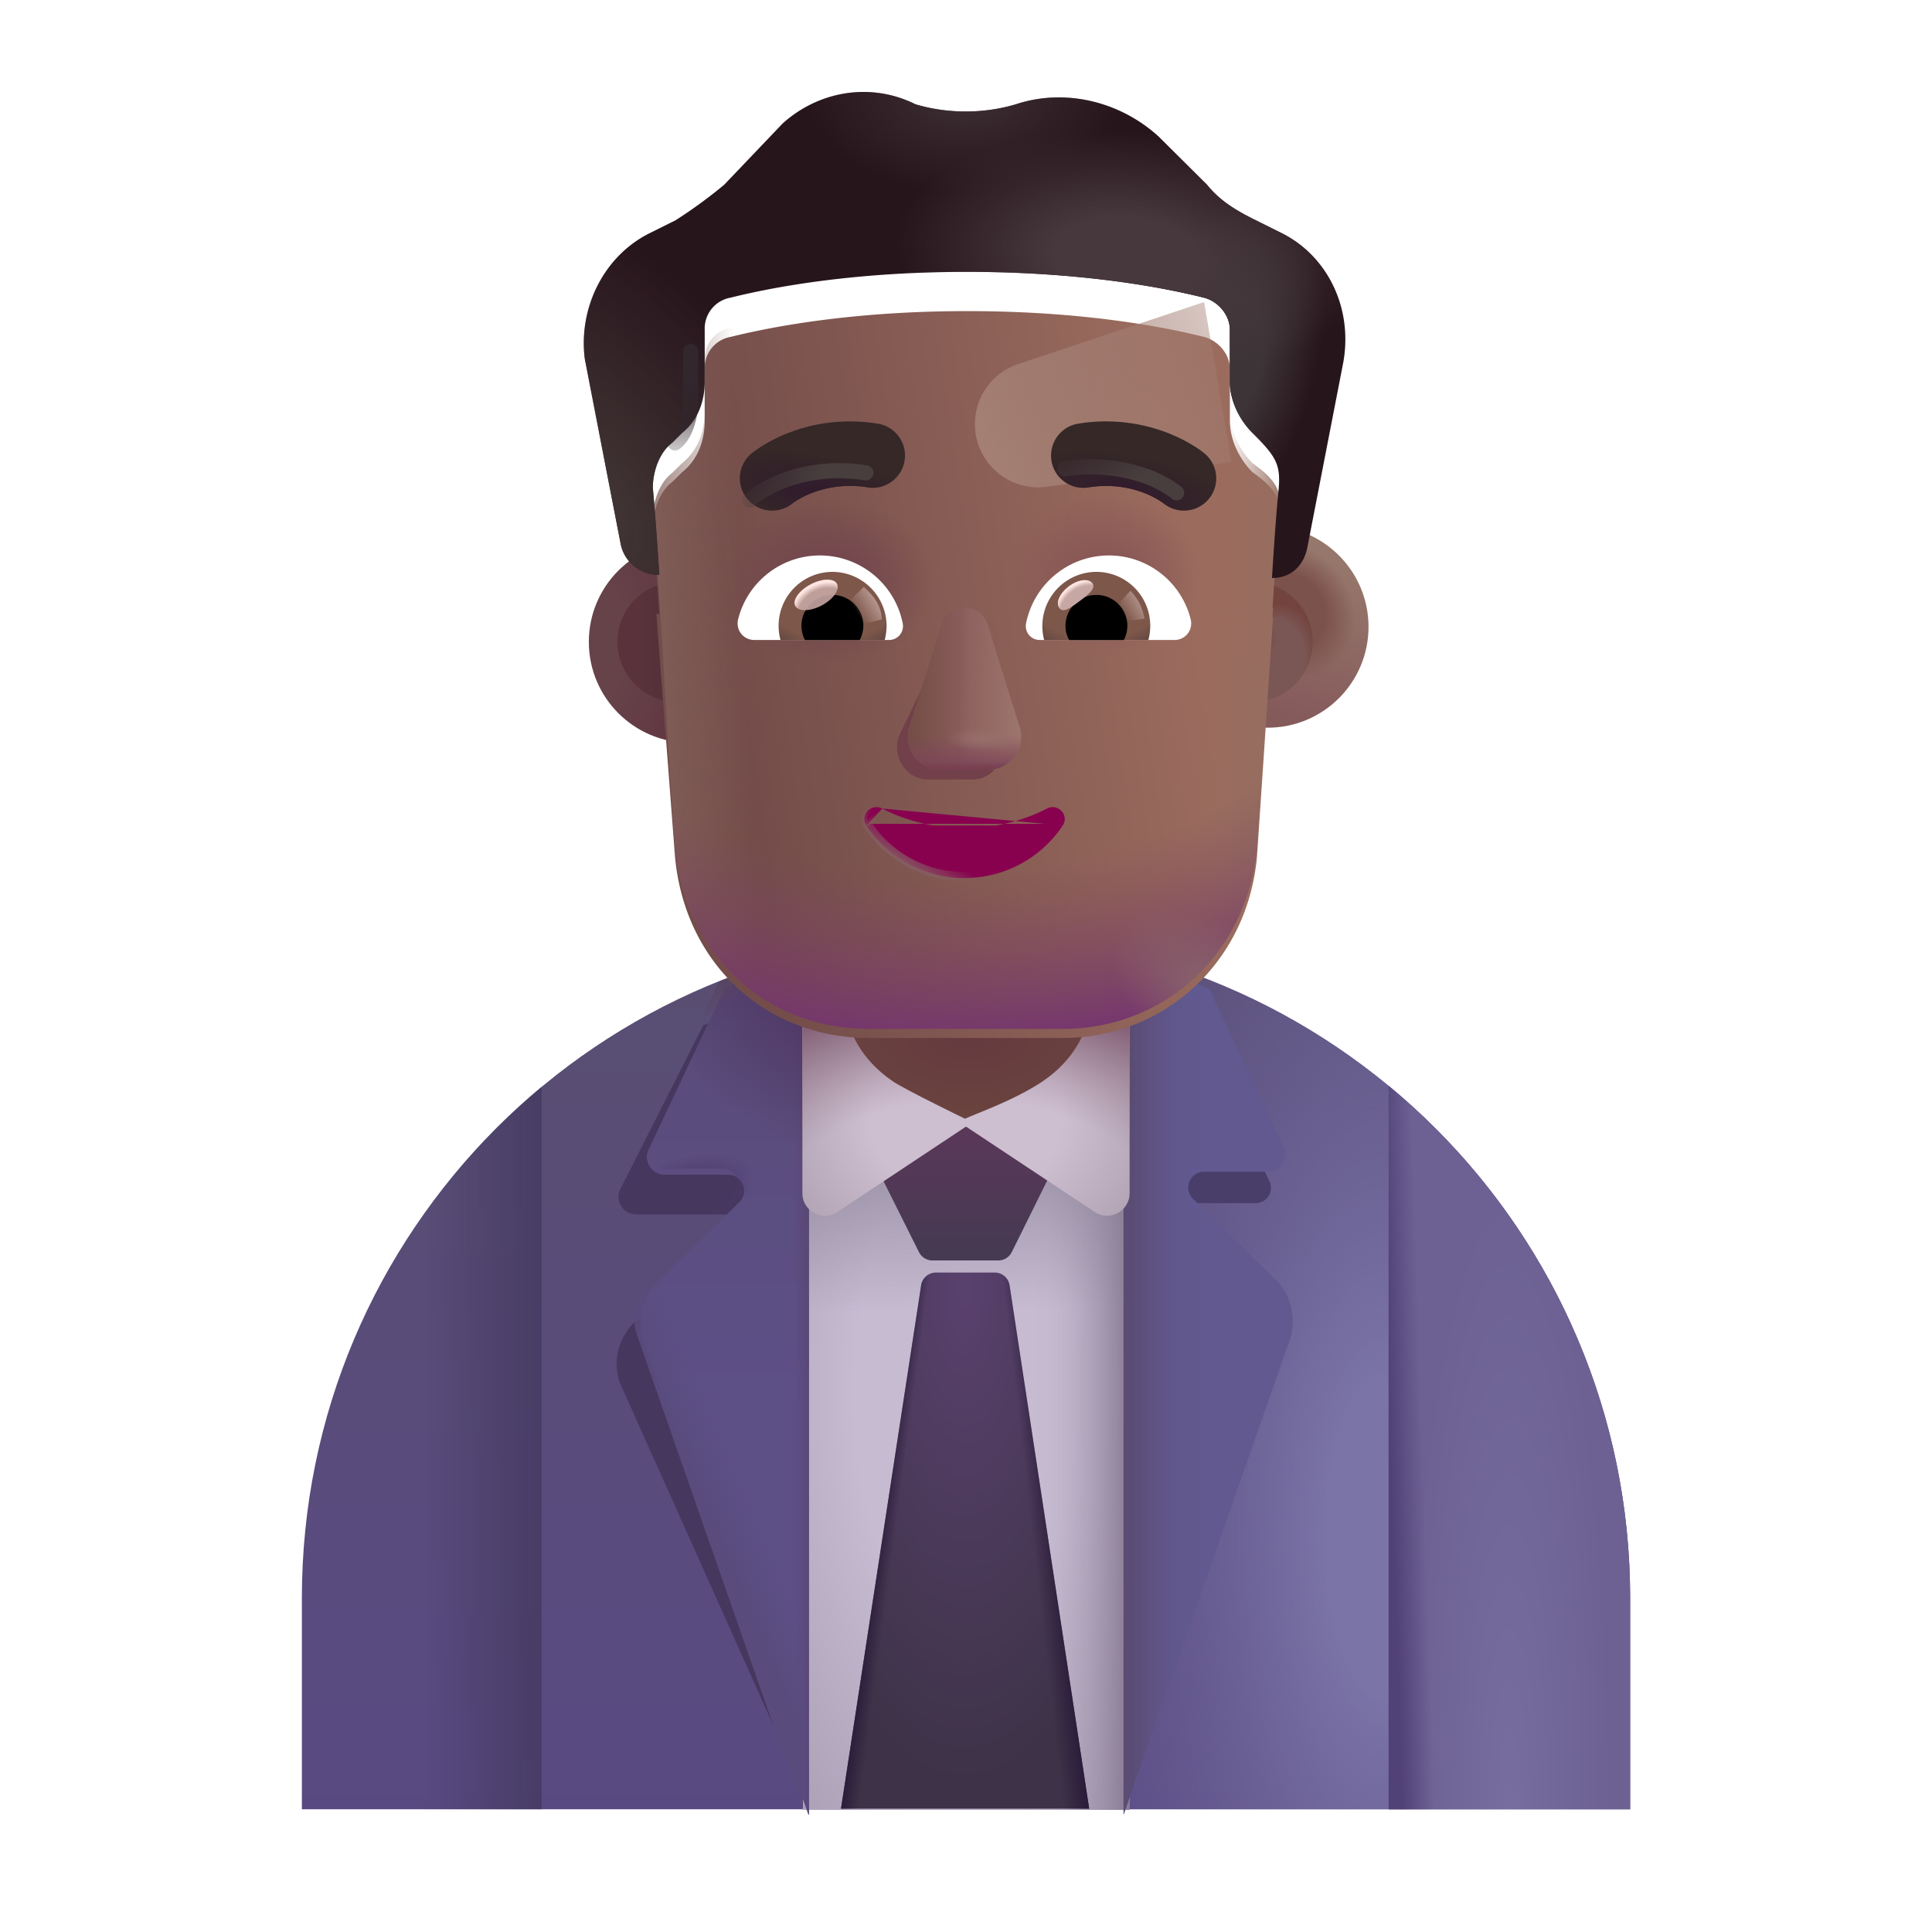 <svg xmlns="http://www.w3.org/2000/svg" fill="none" viewBox="0 0 32 32"><path fill="url(#svg-eedcac04-2cc6-4e63-817b-be74aa8a63a9-a)" d="M16 15.467c-6.08 0-11 4.92-11 11v3.5h22v-3.5c0-6.07-4.93-11-11-11"/><path fill="url(#svg-3c8ff262-d432-4a24-bd79-3d3954cfc0bf-b)" d="M16 15.467c-6.08 0-11 4.92-11 11v3.5h22v-3.5c0-6.07-4.93-11-11-11"/><g filter="url(#svg-37e99ca5-3c6d-4462-ad7e-af4caa36a3ba-c)"><path fill="#46375F" d="M13.419 16.816c-.513 0-1.296-.03-1.77.166l-1.38 2.724c-.09.19.06.41.27.41h1.55c.24 0 .35.29.19.45l-1.78 1.343c-.26.26-.36.65-.23 1l2.912 6.5 1.587-1.116-1.34-11.477z"/></g><g filter="url(#svg-81b08896-6246-4dd9-bd09-31e2d805c803-d)"><path fill="#493E6A" d="m20.905 21.149-1.19-.829a.23.23 0 0 1 .166-.393h.919a.252.252 0 0 0 .227-.358l-1.076-2.291a8 8 0 0 0-.646-.236h-.595v11.862l2.404-6.872a.85.85 0 0 0-.21-.884"/></g><path fill="url(#svg-fe5518d5-fa60-478c-94f7-94ad8c1c0568-e)" d="M18.71 16.087h-5.42v13.89h5.42z"/><path fill="url(#svg-ad1bcf8e-e28a-4823-bbc1-224e14c01239-f)" d="M18.71 16.087h-5.42v13.89h5.42z"/><path fill="url(#svg-cde618ea-6100-4c34-8b85-6f0a8fb1ccf3-g)" d="M18.71 16.087h-5.42v13.89h5.42z"/><path fill="url(#svg-4db943d3-3150-4b1f-a088-0599b63fc0a3-h)" d="M23 17.985v11.982h4v-3.5a10.98 10.98 0 0 0-4-8.482"/><path fill="url(#svg-36db2399-0519-4053-a83c-eb342526caea-i)" d="M23 17.985v11.982h4v-3.5a10.98 10.98 0 0 0-4-8.482"/><g filter="url(#svg-20b5c936-974d-4c26-a0a4-0bc5638be775-j)"><path fill="url(#svg-29f38e83-e2f2-4bb5-a777-180f568b4c7a-k)" d="M13.29 16.057h-.85c-.18.06-.36.13-.53.2l-1.27 2.69c-.09.19.06.41.27.41h1.05c.24 0 .35.29.19.45l-1.36 1.33c-.26.26-.36.65-.23 1l2.73 7.82h.01v-13.9z"/><path fill="url(#svg-72b1cf67-170b-4cc4-ab5b-a205953049df-l)" d="M13.29 16.057h-.85c-.18.06-.36.13-.53.2l-1.27 2.69c-.09.19.06.41.27.41h1.05c.24 0 .35.29.19.45l-1.36 1.33c-.26.26-.36.65-.23 1l2.73 7.82h.01v-13.9z"/><path fill="url(#svg-f8262600-2c11-4705-89c0-16a56ac7915b-m)" d="M13.29 16.057h-.85c-.18.06-.36.13-.53.2l-1.27 2.69c-.09.19.06.41.27.41h1.05c.24 0 .35.29.19.45l-1.36 1.33c-.26.26-.36.65-.23 1l2.73 7.82h.01v-13.9z"/></g><path fill="url(#svg-5852b973-7345-43ce-8190-ae0be364d176-n)" d="M13.29 16.057h-.85c-.18.06-.36.13-.53.2l-1.27 2.69c-.09.19.06.41.27.41h1.05c.24 0 .35.29.19.45l-1.36 1.33c-.26.26-.36.65-.23 1l2.73 7.82h.01v-13.9z"/><path fill="url(#svg-c86b39cd-6e26-4301-97b5-786502c16a46-o)" d="M13.29 16.057h-.85c-.18.06-.36.13-.53.2l-1.27 2.69c-.09.19.06.41.27.41h1.05c.24 0 .35.29.19.45l-1.36 1.33c-.26.26-.36.65-.23 1l2.73 7.82h.01v-13.9z"/><path fill="url(#svg-0bf6669b-efc2-490e-b987-0f460fb9372e-p)" d="M13.29 16.057h-.85c-.18.06-.36.13-.53.2l-1.27 2.69c-.09.19.06.41.27.41h1.05c.24 0 .35.29.19.45l-1.36 1.33c-.26.26-.36.65-.23 1l2.73 7.82h.01v-13.9z"/><g filter="url(#svg-507fca77-2b87-4ebd-b20b-a2c4da218c5b-q)"><path fill="url(#svg-85957f03-148b-41a4-b487-f3094c0b9900-r)" d="m16.013 18.294-1.357 1.275a.15.15 0 0 0-.031.177l.596 1.193a.25.25 0 0 0 .224.138h1.09a.25.25 0 0 0 .224-.14l.6-1.212a.15.15 0 0 0-.032-.175z"/></g><g filter="url(#svg-a743e91c-d765-4c8f-8751-0bb6c60a24bb-s)"><path fill="#615990" d="m21.22 21.087-1.36-1.33a.262.262 0 0 1 .19-.45h1.05c.21 0 .35-.22.26-.41l-1.23-2.62c-.24-.1-.49-.19-.74-.27h-.68v13.95l2.75-7.86c.12-.36.03-.75-.24-1.01"/><path fill="url(#svg-17dd0841-c167-4052-a43f-6a4dc6874949-t)" d="m21.22 21.087-1.36-1.33a.262.262 0 0 1 .19-.45h1.05c.21 0 .35-.22.26-.41l-1.23-2.62c-.24-.1-.49-.19-.74-.27h-.68v13.95l2.75-7.86c.12-.36.03-.75-.24-1.01"/></g><path fill="url(#svg-81c8ef17-ffb4-4a0d-8fb1-5823f34937a9-u)" d="M16 15.024h-2.71v4.74c0 .31.36.49.61.29L16 18.66l2.1 1.393c.25.2.61.02.61-.29v-4.74z"/><path fill="url(#svg-31138af3-d5c7-4721-81f8-c1fb4e005daa-v)" d="M16 15.024h-2.71v4.74c0 .31.36.49.61.29L16 18.66l2.1 1.393c.25.2.61.02.61-.29v-4.74z"/><path fill="url(#svg-e51ffb88-fcf0-4e67-ae4b-ef51a5668d8f-w)" d="M7.032 29.967H8.97V18.003a11 11 0 0 0-3.656 5.843 11 11 0 0 0-.304 2.631l.02 3.49z"/><path fill="url(#svg-15455e40-2633-4063-9b1c-c3ca31c54a9d-x)" d="M15.505 21.077a.25.25 0 0 0-.248.212l-1.327 8.668h4.11l-1.318-8.667a.25.25 0 0 0-.247-.213z"/><path fill="url(#svg-fbf4baf4-3d8a-43c7-a161-e3e3ae119bb6-y)" d="M15.505 21.077a.25.25 0 0 0-.248.212l-1.327 8.668h4.11l-1.318-8.667a.25.25 0 0 0-.247-.213z"/><path fill="url(#svg-43594c2d-406e-4c20-930a-6bb1eb3b3203-z)" d="M15.505 21.077a.25.25 0 0 0-.248.212l-1.327 8.668h4.11l-1.318-8.667a.25.25 0 0 0-.247-.213z"/><path fill="url(#svg-88d798b2-b5fe-41e6-9bb8-f01b72c7f288-A)" d="M14.045 16.857c.02.213.205.69.746 1.055.213.143 1.213.628 1.193.618.156-.078.807-.298 1.284-.619.54-.363.725-.84.746-1.054l-1.985-.953z"/><g filter="url(#svg-7ef17b43-09af-491b-b0e7-7f614cd7f289-B)"><circle cx="11.224" cy="10.632" r="1.671" fill="url(#svg-33dbc86c-4a28-4279-ba93-3bf079ff801c-C)"/></g><g filter="url(#svg-0afbbbf6-d9c6-4e4c-8c52-c8d7a5497dc2-D)"><circle cx="11.224" cy="10.632" r=".996" fill="url(#svg-26701da5-9b26-4bc0-8fd6-9ad0d277dd8b-E)"/></g><g filter="url(#svg-8a5b9979-58a8-4101-aa23-73eba2f1442d-F)"><circle cx="20.746" cy="10.632" r="1.671" fill="url(#svg-238d41f7-293f-4e73-bc1f-3c46bb1a347c-G)"/><circle cx="20.746" cy="10.632" r="1.671" fill="url(#svg-1bb759c4-20d4-4999-832b-9ecac5cedadc-H)"/></g><g filter="url(#svg-a19dcb95-6bf1-49ac-9122-898bef74150d-I)"><circle cx="20.746" cy="10.632" r=".996" fill="#7A5654"/><circle cx="20.746" cy="10.632" r=".996" fill="url(#svg-85937f81-57ff-40f0-a415-f5011b503080-J)"/><circle cx="20.746" cy="10.632" r=".996" fill="url(#svg-d329ba21-698d-4b00-8cc8-f6869ed35824-K)"/></g><g filter="url(#svg-829e55ee-62ec-4d7b-be77-d88e2b34e360-L)"><path fill="url(#svg-30b12383-2ddf-420a-b84b-80d2a4fc65ce-M)" d="m10.872 10.019.049.002s-.054-.854-.108-1.442c0-.267.108-.587.322-.747l.162-.16c.268-.214.375-.534.375-.854v-.855a.52.52 0 0 1 .43-.533c.644-.16 1.986-.427 3.92-.427 1.932 0 3.274.266 3.919.427.215.053.43.267.43.533v.855c0 .32.16.64.375.854.503.352.471.546.43.96a46 46 0 0 0-.108 1.442h.018l-.266 3.962c-.16 1.771-1.553 3.006-3.213 3.006h-3.214c-1.713 0-3.052-1.235-3.213-3.006z"/><path fill="url(#svg-789729a7-7421-466a-9ba5-6bdf57d7be8e-N)" d="m10.872 10.019.049.002s-.054-.854-.108-1.442c0-.267.108-.587.322-.747l.162-.16c.268-.214.375-.534.375-.854v-.855a.52.52 0 0 1 .43-.533c.644-.16 1.986-.427 3.92-.427 1.932 0 3.274.266 3.919.427.215.053.43.267.43.533v.855c0 .32.16.64.375.854.503.352.471.546.43.96a46 46 0 0 0-.108 1.442h.018l-.266 3.962c-.16 1.771-1.553 3.006-3.213 3.006h-3.214c-1.713 0-3.052-1.235-3.213-3.006z"/><path fill="url(#svg-4dd66e68-6729-4d2c-92c3-edf14d0d7916-O)" d="m10.872 10.019.049.002s-.054-.854-.108-1.442c0-.267.108-.587.322-.747l.162-.16c.268-.214.375-.534.375-.854v-.855a.52.52 0 0 1 .43-.533c.644-.16 1.986-.427 3.92-.427 1.932 0 3.274.266 3.919.427.215.053.43.267.43.533v.855c0 .32.16.64.375.854.503.352.471.546.43.96a46 46 0 0 0-.108 1.442h.018l-.266 3.962c-.16 1.771-1.553 3.006-3.213 3.006h-3.214c-1.713 0-3.052-1.235-3.213-3.006z"/></g><path fill="url(#svg-b8a5e78b-9f54-4834-bd8a-484eaf696d59-P)" d="M10.813 8.58c0-.268.108-.588.322-.748l.162-.16c.268-.214.375-.534.375-.854v-.855a.52.52 0 0 1 .43-.533c.644-.16 1.986-.427 3.92-.427 1.932 0 3.274.266 3.919.427.215.053.43.267.43.533v.855c0 .32.16.64.375.854.503.352.471.546.43.96a46 46 0 0 0-.108 1.442h.018l-.266 3.962c-.16 1.771-1.553 3.006-3.213 3.006h-3.214c-1.713 0-3.052-1.235-3.213-3.006-.14-1.818-.2-3.642-.367-5.457"/><path fill="url(#svg-aeb6a683-e5ab-4622-bcd3-3fe2cd54bfa3-Q)" d="M10.813 8.58c0-.268.108-.588.322-.748l.162-.16c.268-.214.375-.534.375-.854v-.855a.52.52 0 0 1 .43-.533c.644-.16 1.986-.427 3.92-.427 1.932 0 3.274.266 3.919.427.215.053.43.267.43.533v.855c0 .32.16.64.375.854.503.352.471.546.43.96a46 46 0 0 0-.108 1.442h.018l-.266 3.962c-.16 1.771-1.553 3.006-3.213 3.006h-3.214c-1.713 0-3.052-1.235-3.213-3.006-.14-1.818-.2-3.642-.367-5.457"/><path fill="url(#svg-27780084-f104-4e17-91b1-51540cd19b2c-R)" d="M10.813 8.58c0-.268.108-.588.322-.748l.162-.16c.268-.214.375-.534.375-.854v-.855a.52.52 0 0 1 .43-.533c.644-.16 1.986-.427 3.92-.427 1.932 0 3.274.266 3.919.427.215.053.43.267.43.533v.855c0 .32.16.64.375.854.503.352.471.546.43.96a46 46 0 0 0-.108 1.442h.018l-.266 3.962c-.16 1.771-1.553 3.006-3.213 3.006h-3.214c-1.713 0-3.052-1.235-3.213-3.006-.14-1.818-.2-3.642-.367-5.457"/><path fill="url(#svg-d6293bd0-d557-48d0-9baf-d23adaa514ef-S)" d="M10.813 8.58c0-.268.108-.588.322-.748l.162-.16c.268-.214.375-.534.375-.854v-.855a.52.52 0 0 1 .43-.533c.644-.16 1.986-.427 3.92-.427 1.932 0 3.274.266 3.919.427.215.053.43.267.43.533v.855c0 .32.16.64.375.854.503.352.471.546.43.96a46 46 0 0 0-.108 1.442h.018l-.266 3.962c-.16 1.771-1.553 3.006-3.213 3.006h-3.214c-1.713 0-3.052-1.235-3.213-3.006-.14-1.818-.2-3.642-.367-5.457"/><g filter="url(#svg-dfefb946-2de5-4554-bafb-680012012fd6-T)"><path fill="url(#svg-ca98c6f9-2f74-4950-8848-32312b54f668-U)" d="m19.944 5.003-3.08 1.027a1.048 1.048 0 0 0 .47 2.033l3.062-.41z"/></g><g filter="url(#svg-663eb3b1-ab69-4b4f-87cb-40a61220ab01-V)"><path fill="#27151C" d="m20.8 4.148.43.214c.75.374 1.18 1.228 1.02 2.135l-.591 3.043c-.053.315-.26.526-.573.534h-.018s.054-.907.107-1.441c.044-.434-.032-.566-.429-.961-.215-.214-.376-.534-.376-.854v-.855c0-.266-.215-.48-.43-.533-.644-.16-1.986-.427-3.919-.427s-3.275.266-3.92.427a.52.52 0 0 0-.429.533v.855c0 .32-.107.64-.376.854l-.16.16c-.215.16-.323.48-.323.747.054.588.108 1.442.108 1.442q-.025 0-.05-.002a.634.634 0 0 1-.595-.532l-.59-3.043c-.108-.854.322-1.708 1.074-2.082l.43-.214a8 8 0 0 0 .804-.587l.967-1.014c.59-.534 1.45-.694 2.201-.32.537.16 1.128.16 1.665 0 .805-.267 1.718-.054 2.362.533l.805.801c.215.267.483.427.806.587"/><path fill="url(#svg-330f2dac-0967-4745-b6b0-2f4e674fc93b-W)" d="m20.8 4.148.43.214c.75.374 1.18 1.228 1.02 2.135l-.591 3.043c-.053.315-.26.526-.573.534h-.018s.054-.907.107-1.441c.044-.434-.032-.566-.429-.961-.215-.214-.376-.534-.376-.854v-.855c0-.266-.215-.48-.43-.533-.644-.16-1.986-.427-3.919-.427s-3.275.266-3.92.427a.52.52 0 0 0-.429.533v.855c0 .32-.107.64-.376.854l-.16.16c-.215.16-.323.48-.323.747.054.588.108 1.442.108 1.442q-.025 0-.05-.002a.634.634 0 0 1-.595-.532l-.59-3.043c-.108-.854.322-1.708 1.074-2.082l.43-.214a8 8 0 0 0 .804-.587l.967-1.014c.59-.534 1.45-.694 2.201-.32.537.16 1.128.16 1.665 0 .805-.267 1.718-.054 2.362.533l.805.801c.215.267.483.427.806.587"/><path fill="url(#svg-bfc07ba4-0186-46f6-ad1e-28a7bc2289df-X)" d="m20.8 4.148.43.214c.75.374 1.18 1.228 1.02 2.135l-.591 3.043c-.053.315-.26.526-.573.534h-.018s.054-.907.107-1.441c.044-.434-.032-.566-.429-.961-.215-.214-.376-.534-.376-.854v-.855c0-.266-.215-.48-.43-.533-.644-.16-1.986-.427-3.919-.427s-3.275.266-3.92.427a.52.52 0 0 0-.429.533v.855c0 .32-.107.64-.376.854l-.16.16c-.215.16-.323.48-.323.747.054.588.108 1.442.108 1.442q-.025 0-.05-.002a.634.634 0 0 1-.595-.532l-.59-3.043c-.108-.854.322-1.708 1.074-2.082l.43-.214a8 8 0 0 0 .804-.587l.967-1.014c.59-.534 1.45-.694 2.201-.32.537.16 1.128.16 1.665 0 .805-.267 1.718-.054 2.362.533l.805.801c.215.267.483.427.806.587"/><path fill="url(#svg-d73c7258-ccd9-4aac-9a6d-e3ae55bd92ae-Y)" d="m20.8 4.148.43.214c.75.374 1.18 1.228 1.02 2.135l-.591 3.043c-.053.315-.26.526-.573.534h-.018s.054-.907.107-1.441c.044-.434-.032-.566-.429-.961-.215-.214-.376-.534-.376-.854v-.855c0-.266-.215-.48-.43-.533-.644-.16-1.986-.427-3.919-.427s-3.275.266-3.92.427a.52.52 0 0 0-.429.533v.855c0 .32-.107.64-.376.854l-.16.16c-.215.16-.323.48-.323.747.054.588.108 1.442.108 1.442q-.025 0-.05-.002a.634.634 0 0 1-.595-.532l-.59-3.043c-.108-.854.322-1.708 1.074-2.082l.43-.214a8 8 0 0 0 .804-.587l.967-1.014c.59-.534 1.45-.694 2.201-.32.537.16 1.128.16 1.665 0 .805-.267 1.718-.054 2.362.533l.805.801c.215.267.483.427.806.587"/><path fill="url(#svg-b87d4cdb-923a-4915-90bb-05b1389b1836-Z)" d="m20.8 4.148.43.214c.75.374 1.18 1.228 1.02 2.135l-.591 3.043c-.053.315-.26.526-.573.534h-.018s.054-.907.107-1.441c.044-.434-.032-.566-.429-.961-.215-.214-.376-.534-.376-.854v-.855c0-.266-.215-.48-.43-.533-.644-.16-1.986-.427-3.919-.427s-3.275.266-3.92.427a.52.52 0 0 0-.429.533v.855c0 .32-.107.64-.376.854l-.16.16c-.215.16-.323.48-.323.747.054.588.108 1.442.108 1.442q-.025 0-.05-.002a.634.634 0 0 1-.595-.532l-.59-3.043c-.108-.854.322-1.708 1.074-2.082l.43-.214a8 8 0 0 0 .804-.587l.967-1.014c.59-.534 1.45-.694 2.201-.32.537.16 1.128.16 1.665 0 .805-.267 1.718-.054 2.362.533l.805.801c.215.267.483.427.806.587"/></g><g filter="url(#svg-2a7eb699-f054-4984-ba2f-cd2f33b32b0e-aa)"><path fill="#71404A" d="m15.7 10.51-.82 1.701c-.102.35.142.7.488.7h.738c.346 0 .59-.355.488-.7l-.498-1.7c-.107-.378-.283-.378-.395 0"/></g><g filter="url(#svg-15649881-61cd-466a-aab4-b0984e6891c0-ab)"><path fill="#8C5F5E" d="m15.594 10.347-.532 1.7a.54.54 0 0 0 .52.7h.788c.369 0 .63-.354.52-.7l-.531-1.7c-.114-.377-.646-.377-.765 0"/><path fill="url(#svg-c1ea753d-f8a4-42cd-be2f-d367af7dc652-ac)" d="m15.594 10.347-.532 1.7a.54.54 0 0 0 .52.7h.788c.369 0 .63-.354.52-.7l-.531-1.7c-.114-.377-.646-.377-.765 0"/><path fill="url(#svg-dadece62-efdd-498d-aced-dcb13bb89dcc-ad)" d="m15.594 10.347-.532 1.7a.54.54 0 0 0 .52.7h.788c.369 0 .63-.354.52-.7l-.531-1.7c-.114-.377-.646-.377-.765 0"/><path fill="url(#svg-29d4b002-bef6-48b1-8b89-dbe285ba29f1-ae)" d="m15.594 10.347-.532 1.7a.54.54 0 0 0 .52.7h.788c.369 0 .63-.354.52-.7l-.531-1.7c-.114-.377-.646-.377-.765 0"/><path fill="url(#svg-18900cb6-228d-421e-a8ab-c56e167f7be4-af)" d="m15.594 10.347-.532 1.7a.54.54 0 0 0 .52.7h.788c.369 0 .63-.354.52-.7l-.531-1.7c-.114-.377-.646-.377-.765 0"/></g><path fill="url(#svg-1862aa79-7489-4c2e-9451-e11829121c98-ag)" d="m15.594 10.347-.532 1.7a.54.54 0 0 0 .52.7h.788c.369 0 .63-.354.52-.7l-.531-1.7c-.114-.377-.646-.377-.765 0"/><path fill="#88014F" stroke="url(#svg-41b5ce88-fd47-40eb-9fe7-18ab3dc01fce-ah)" stroke-width=".1" d="M14.613 13.392c.394.206.863.323 1.363.323.505 0 .97-.117 1.364-.323a.2.2 0 0 1 .241.04.19.19 0 0 1 .021.241m-2.99-.28 2.949.253m-2.948-.254a.2.2 0 0 0-.242.042.19.19 0 0 0-.02.24m.262-.282-.221.254m3.21.027-.041-.027m.041.027-.041-.027m.041.027a1.95 1.95 0 0 1-1.626.87 1.95 1.95 0 0 1-1.626-.87m3.21-.027c-.334.508-.918.846-1.584.846-.665 0-1.25-.338-1.584-.846m-.042.028.042-.028m-.042.028.042-.028"/><g filter="url(#svg-bd169c78-d77c-4284-af41-f85b5f6744e1-ai)"><path fill="#352827" d="m19.7 7.91-.002-.001-.002-.002-.004-.003-.012-.01a1.4 1.4 0 0 0-.155-.107c-.1-.063-.241-.14-.42-.211a2.84 2.84 0 0 0-1.495-.159.534.534 0 1 0 .167 1.056c.398-.063.717.01.935.096a1.5 1.5 0 0 1 .308.166.534.534 0 0 0 .68-.825"/><path fill="url(#svg-d2428460-1da1-44ba-a0a7-fe91d5d2661b-aj)" d="m19.7 7.91-.002-.001-.002-.002-.004-.003-.012-.01a1.4 1.4 0 0 0-.155-.107c-.1-.063-.241-.14-.42-.211a2.84 2.84 0 0 0-1.495-.159.534.534 0 1 0 .167 1.056c.398-.063.717.01.935.096a1.5 1.5 0 0 1 .308.166.534.534 0 0 0 .68-.825"/></g><g filter="url(#svg-d8700c46-0b5b-49e8-83b4-e5f027cf7805-ak)"><path fill="#352827" d="M12.2 7.91v-.001l.003-.002.004-.003.012-.01a2 2 0 0 1 .155-.107c.1-.063.241-.14.42-.211.36-.143.873-.257 1.494-.159a.534.534 0 1 1-.166 1.056 1.77 1.77 0 0 0-.935.096 1.5 1.5 0 0 0-.308.166.534.534 0 0 1-.68-.825"/><path fill="url(#svg-c18cea36-c163-4cc5-a77c-ecbd44b562bf-al)" d="M12.2 7.91v-.001l.003-.002.004-.003.012-.01a2 2 0 0 1 .155-.107c.1-.063.241-.14.42-.211.36-.143.873-.257 1.494-.159a.534.534 0 1 1-.166 1.056 1.77 1.77 0 0 0-.935.096 1.5 1.5 0 0 0-.308.166.534.534 0 0 1-.68-.825"/></g><path fill="#fff" d="M18.366 9.2c.654 0 1.206.45 1.356 1.06a.274.274 0 0 1-.268.34h-2.233a.23.23 0 0 1-.227-.271A1.4 1.4 0 0 1 18.366 9.2"/><path fill="url(#svg-ab1842e7-aaa9-47fa-9127-241b82041234-am)" d="M18.16 9.472a.893.893 0 0 1 .86 1.129h-1.725a.897.897 0 0 1 .865-1.129"/><path fill="#000" d="M17.648 10.365a.51.51 0 0 1 .511-.511.51.51 0 0 1 .455.747h-.905a.46.46 0 0 1-.061-.236"/><g filter="url(#svg-e8b7d2b9-b98d-4dfe-9862-54aea76d2293-an)"><path fill="#C7A7A3" d="M18.094 9.661c.063.085-.07.189-.221.302s-.264.193-.327.108c-.064-.086.007-.246.159-.36.15-.112.325-.135.389-.05"/><path fill="url(#svg-e4b92b48-aec7-4bd3-a7cb-06ed8b7ec2b4-ao)" d="M18.094 9.661c.063.085-.07.189-.221.302s-.264.193-.327.108c-.064-.086.007-.246.159-.36.15-.112.325-.135.389-.05"/></g><g filter="url(#svg-58912b52-f9c4-4bef-939a-51b638db9aa6-ap)"><path fill="url(#svg-dd0d08b4-ca27-4cc3-88b7-4d823d301563-aq)" d="M18.955 10.248a.84.84 0 0 0-.232-.463l-.26.285.117.229z"/></g><path fill="#fff" d="M13.58 9.2c-.653 0-1.205.45-1.355 1.06a.274.274 0 0 0 .268.34h2.233a.23.23 0 0 0 .227-.271A1.4 1.4 0 0 0 13.581 9.2"/><path fill="url(#svg-213610a7-e455-4e06-bc9f-5d4cb1434575-ar)" d="M13.788 9.472a.893.893 0 0 0-.86 1.129h1.725a1 1 0 0 0 .032-.236.9.9 0 0 0-.897-.893"/><path fill="#000" d="M14.3 10.365a.51.51 0 0 0-.512-.511.51.51 0 0 0-.455.747h.906a.5.5 0 0 0 .06-.236"/><g filter="url(#svg-09d7c936-4568-4fcb-b2f6-adcad824f0f4-as)"><path fill="url(#svg-60dcf13f-a5cd-4009-897e-4ed0c40a6cfe-at)" d="M14.604 10.26c0-.288-.235-.48-.298-.539l-.289.28.178.361z"/></g><g filter="url(#svg-e917cca8-b3f0-4b30-9219-19e9d0608afd-au)" transform="rotate(-27.914 13.518 9.854)"><ellipse cx="13.518" cy="9.854" fill="#C7A7A3" fill-opacity=".9" rx=".39" ry=".197"/><ellipse cx="13.518" cy="9.854" fill="url(#svg-df02d655-64cd-4e79-bd07-a091165e3295-av)" rx=".39" ry=".197"/></g><g filter="url(#svg-a86a7683-9ef3-486a-8d3d-622f1af839ca-aw)"><path stroke="url(#svg-432df59f-0971-4978-a8e6-4ef1f217cf3a-ax)" stroke-linecap="round" stroke-width=".25" d="M17.638 7.765c.43-.075 1.27-.054 1.852.398"/></g><g filter="url(#svg-856c1e19-d8f7-4119-9a89-f288c0330643-ay)"><path stroke="url(#svg-fa1264a6-0a29-44c5-be39-95ecd3b57f75-az)" stroke-linecap="round" stroke-width=".25" d="M12.414 8.284c.328-.29 1.043-.594 1.929-.453"/></g><g filter="url(#svg-26366266-20c3-4bfc-9d13-caf4221f28a4-aA)"><path stroke="url(#svg-9db47a90-91c7-45d6-862f-25b4575d3c6e-aB)" stroke-linecap="round" stroke-width=".25" d="M11.439 5.817v.898c-.008.149-.07.481-.258.622"/></g><defs><linearGradient id="svg-eedcac04-2cc6-4e63-817b-be74aa8a63a9-a" x1="16" x2="16" y1="16.279" y2="31.216" gradientUnits="userSpaceOnUse"><stop stop-color="#594E72"/><stop offset="1" stop-color="#594984"/></linearGradient><linearGradient id="svg-ad1bcf8e-e28a-4823-bbc1-224e14c01239-f" x1="18.903" x2="17.059" y1="25.279" y2="25.279" gradientUnits="userSpaceOnUse"><stop stop-color="#7A6C85"/><stop offset="1" stop-color="#C7BCD2" stop-opacity="0"/></linearGradient><linearGradient id="svg-cde618ea-6100-4c34-8b85-6f0a8fb1ccf3-g" x1="15.591" x2="15.669" y1="17.825" y2="21.716" gradientUnits="userSpaceOnUse"><stop stop-color="#877F93"/><stop offset="1" stop-color="#877F93" stop-opacity="0"/></linearGradient><linearGradient id="svg-36db2399-0519-4053-a83c-eb342526caea-i" x1="23" x2="23.744" y1="29.454" y2="29.43" gradientUnits="userSpaceOnUse"><stop offset=".276" stop-color="#504176"/><stop offset="1" stop-color="#504176" stop-opacity="0"/></linearGradient><linearGradient id="svg-29f38e83-e2f2-4bb5-a777-180f568b4c7a-k" x1="11.902" x2="11.902" y1="16.057" y2="29.957" gradientUnits="userSpaceOnUse"><stop stop-color="#594B78"/><stop offset=".524" stop-color="#5D5087"/></linearGradient><linearGradient id="svg-72b1cf67-170b-4cc4-ab5b-a205953049df-l" x1="13.671" x2="13.05" y1="22.516" y2="22.516" gradientUnits="userSpaceOnUse"><stop stop-color="#553A63"/><stop offset="1" stop-color="#553A63" stop-opacity="0"/></linearGradient><linearGradient id="svg-5852b973-7345-43ce-8190-ae0be364d176-n" x1="11.902" x2="12.839" y1="25.933" y2="25.532" gradientUnits="userSpaceOnUse"><stop offset=".196" stop-color="#594C7D"/><stop offset="1" stop-color="#594C7D" stop-opacity="0"/></linearGradient><linearGradient id="svg-0bf6669b-efc2-490e-b987-0f460fb9372e-p" x1="12.223" x2="12.434" y1="16.057" y2="16.458" gradientUnits="userSpaceOnUse"><stop stop-color="#584360"/><stop offset="1" stop-color="#584360" stop-opacity="0"/></linearGradient><linearGradient id="svg-85957f03-148b-41a4-b487-f3094c0b9900-r" x1="15.988" x2="15.988" y1="18.951" y2="20.935" gradientUnits="userSpaceOnUse"><stop offset=".006" stop-color="#5A3859"/><stop offset="1" stop-color="#463952"/></linearGradient><linearGradient id="svg-17dd0841-c167-4052-a43f-6a4dc6874949-t" x1="18.71" x2="20.111" y1="21.564" y2="21.564" gradientUnits="userSpaceOnUse"><stop offset=".093" stop-color="#5A4C74"/><stop offset="1" stop-color="#625A91" stop-opacity="0"/></linearGradient><linearGradient id="svg-e51ffb88-fcf0-4e67-ae4b-ef51a5668d8f-w" x1="9.452" x2="7.02" y1="23.974" y2="23.974" gradientUnits="userSpaceOnUse"><stop stop-color="#43395F"/><stop offset="1" stop-color="#43395F" stop-opacity="0"/></linearGradient><linearGradient id="svg-fbf4baf4-3d8a-43c7-a161-e3e3ae119bb6-y" x1="14.606" x2="14.899" y1="24.837" y2="24.876" gradientUnits="userSpaceOnUse"><stop stop-color="#2B1B3A"/><stop offset="1" stop-color="#2B1B3A" stop-opacity="0"/></linearGradient><linearGradient id="svg-43594c2d-406e-4c20-930a-6bb1eb3b3203-z" x1="17.411" x2="17.012" y1="24.654" y2="24.7" gradientUnits="userSpaceOnUse"><stop stop-color="#2B1B3A"/><stop offset="1" stop-color="#2B1B3A" stop-opacity="0"/></linearGradient><linearGradient id="svg-26701da5-9b26-4bc0-8fd6-9ad0d277dd8b-E" x1="11.224" x2="10.583" y1="10.911" y2="10.911" gradientUnits="userSpaceOnUse"><stop stop-color="#553038"/><stop offset="1" stop-color="#59323C"/></linearGradient><linearGradient id="svg-238d41f7-293f-4e73-bc1f-3c46bb1a347c-G" x1="21.834" x2="21.014" y1="9.54" y2="12.078" gradientUnits="userSpaceOnUse"><stop stop-color="#96776B"/><stop offset="1" stop-color="#855A5B"/></linearGradient><linearGradient id="svg-30b12383-2ddf-420a-b84b-80d2a4fc65ce-M" x1="20.016" x2="12.372" y1="11.022" y2="12.161" gradientUnits="userSpaceOnUse"><stop stop-color="#9B6C5E"/><stop offset="1" stop-color="#744D4A"/></linearGradient><linearGradient id="svg-b8a5e78b-9f54-4834-bd8a-484eaf696d59-P" x1="10.575" x2="12.459" y1="13.721" y2="13.654" gradientUnits="userSpaceOnUse"><stop stop-color="#84615A"/><stop offset="1" stop-color="#84615A" stop-opacity="0"/></linearGradient><linearGradient id="svg-aeb6a683-e5ab-4622-bcd3-3fe2cd54bfa3-Q" x1="20.845" x2="19.788" y1="12.882" y2="12.781" gradientUnits="userSpaceOnUse"><stop stop-color="#966D5F"/><stop offset="1" stop-color="#966D5F" stop-opacity="0"/></linearGradient><linearGradient id="svg-ca98c6f9-2f74-4950-8848-32312b54f668-U" x1="15.444" x2="23.596" y1="8.035" y2="5.116" gradientUnits="userSpaceOnUse"><stop offset=".109" stop-color="#A47F73"/><stop offset="1" stop-color="#A27B71" stop-opacity="0"/></linearGradient><linearGradient id="svg-c1ea753d-f8a4-42cd-be2f-d367af7dc652-ac" x1="15.111" x2="16.05" y1="11.682" y2="11.682" gradientUnits="userSpaceOnUse"><stop stop-color="#754E46"/><stop offset="1" stop-color="#754E46" stop-opacity="0"/></linearGradient><linearGradient id="svg-dadece62-efdd-498d-aced-dcb13bb89dcc-ad" x1="16.916" x2="15.889" y1="12.005" y2="11.99" gradientUnits="userSpaceOnUse"><stop stop-color="#9D766B"/><stop offset="1" stop-color="#9D766B" stop-opacity="0"/></linearGradient><linearGradient id="svg-29d4b002-bef6-48b1-8b89-dbe285ba29f1-ae" x1="16.171" x2="16.171" y1="12.748" y2="12.174" gradientUnits="userSpaceOnUse"><stop stop-color="#7C4559"/><stop offset="1" stop-color="#7C4559" stop-opacity="0"/></linearGradient><linearGradient id="svg-1862aa79-7489-4c2e-9451-e11829121c98-ag" x1="16.102" x2="16.102" y1="12.79" y2="12.622" gradientUnits="userSpaceOnUse"><stop stop-color="#743B4A"/><stop offset="1" stop-color="#743B4A" stop-opacity="0"/></linearGradient><linearGradient id="svg-41b5ce88-fd47-40eb-9fe7-18ab3dc01fce-ah" x1="14.938" x2="15.374" y1="14.364" y2="13.676" gradientUnits="userSpaceOnUse"><stop stop-color="#865E63"/><stop offset=".663" stop-color="#865E63" stop-opacity="0"/></linearGradient><linearGradient id="svg-dd0d08b4-ca27-4cc3-88b7-4d823d301563-aq" x1="18.936" x2="18.622" y1="10.004" y2="10.197" gradientUnits="userSpaceOnUse"><stop stop-color="#B4948D"/><stop offset="1" stop-color="#B4948D" stop-opacity="0"/></linearGradient><linearGradient id="svg-60dcf13f-a5cd-4009-897e-4ed0c40a6cfe-at" x1="14.534" x2="14.22" y1="10.004" y2="10.197" gradientUnits="userSpaceOnUse"><stop stop-color="#B4948D"/><stop offset="1" stop-color="#B4948D" stop-opacity="0"/></linearGradient><linearGradient id="svg-432df59f-0971-4978-a8e6-4ef1f217cf3a-ax" x1="18.951" x2="18.531" y1="7.862" y2="7.003" gradientUnits="userSpaceOnUse"><stop stop-color="#483E3E"/><stop offset="1" stop-color="#483E3E" stop-opacity="0"/></linearGradient><linearGradient id="svg-fa1264a6-0a29-44c5-be39-95ecd3b57f75-az" x1="13.642" x2="12.451" y1="7.734" y2="7.235" gradientUnits="userSpaceOnUse"><stop stop-color="#483E3E"/><stop offset="1" stop-color="#483E3E" stop-opacity="0"/></linearGradient><linearGradient id="svg-9db47a90-91c7-45d6-862f-25b4575d3c6e-aB" x1="11.31" x2="11.31" y1="5.718" y2="7.877" gradientUnits="userSpaceOnUse"><stop offset=".228" stop-color="#32272D"/><stop offset="1" stop-color="#32272D" stop-opacity="0"/></linearGradient><radialGradient id="svg-3c8ff262-d432-4a24-bd79-3d3954cfc0bf-b" cx="0" cy="0" r="1" gradientTransform="matrix(0 -16.431 6.37 0 22.995 25.46)" gradientUnits="userSpaceOnUse"><stop offset=".156" stop-color="#7B74A6"/><stop offset="1" stop-color="#5F5490" stop-opacity="0"/></radialGradient><radialGradient id="svg-fe5518d5-fa60-478c-94f7-94ad8c1c0568-e" cx="0" cy="0" r="1" gradientTransform="matrix(0 10.121 -4.597 0 16 23.032)" gradientUnits="userSpaceOnUse"><stop offset=".397" stop-color="#C6BBD1"/><stop offset="1" stop-color="#A89CB3"/></radialGradient><radialGradient id="svg-4db943d3-3150-4b1f-a088-0599b63fc0a3-h" cx="0" cy="0" r="1" gradientTransform="matrix(0 -10.313 1.684 0 25 29.967)" gradientUnits="userSpaceOnUse"><stop stop-color="#776D9F"/><stop offset="1" stop-color="#6D6193"/></radialGradient><radialGradient id="svg-f8262600-2c11-4705-89c0-16a56ac7915b-m" cx="0" cy="0" r="1" gradientTransform="rotate(126.18 2.71 11.651)scale(2.594 3.595)" gradientUnits="userSpaceOnUse"><stop stop-color="#4E3360"/><stop offset="1" stop-color="#4E3360" stop-opacity="0"/></radialGradient><radialGradient id="svg-c86b39cd-6e26-4301-97b5-786502c16a46-o" cx="0" cy="0" r="1" gradientTransform="rotate(-15.945 76.112 -30.82)scale(1.138 .559)" gradientUnits="userSpaceOnUse"><stop offset=".241" stop-color="#4B3B6D"/><stop offset="1" stop-color="#4B3B6D" stop-opacity="0"/></radialGradient><radialGradient id="svg-81c8ef17-ffb4-4a0d-8fb1-5823f34937a9-u" cx="0" cy="0" r="1" gradientTransform="matrix(0 3.75 -4.377 0 16 18.482)" gradientUnits="userSpaceOnUse"><stop offset=".362" stop-color="#CDBED0"/><stop offset="1" stop-color="#A093A3"/></radialGradient><radialGradient id="svg-31138af3-d5c7-4721-81f8-c1fb4e005daa-v" cx="0" cy="0" r="1" gradientTransform="matrix(0 -5.188 6.815 0 16 20.979)" gradientUnits="userSpaceOnUse"><stop offset=".533" stop-color="#9D8392" stop-opacity="0"/><stop offset=".876" stop-color="#815A72"/></radialGradient><radialGradient id="svg-15455e40-2633-4063-9b1c-c3ca31c54a9d-x" cx="0" cy="0" r="1" gradientTransform="matrix(0 8.812 -3.455 0 15.983 21.372)" gradientUnits="userSpaceOnUse"><stop offset=".006" stop-color="#59416D"/><stop offset=".94" stop-color="#3D3247"/></radialGradient><radialGradient id="svg-88d798b2-b5fe-41e6-9bb8-f01b72c7f288-A" cx="0" cy="0" r="1" gradientTransform="matrix(0 1.303 -2.716 0 16.03 17.228)" gradientUnits="userSpaceOnUse"><stop stop-color="#663A3F"/><stop offset="1" stop-color="#6A443F"/></radialGradient><radialGradient id="svg-33dbc86c-4a28-4279-ba93-3bf079ff801c-C" cx="0" cy="0" r="1" gradientTransform="matrix(1.757 0 0 3.074 9.553 10.632)" gradientUnits="userSpaceOnUse"><stop offset=".351" stop-color="#664249"/><stop offset="1" stop-color="#613641"/></radialGradient><radialGradient id="svg-1bb759c4-20d4-4999-832b-9ecac5cedadc-H" cx="0" cy="0" r="1" gradientTransform="matrix(.827 -.603 .688 .944 21.119 10.367)" gradientUnits="userSpaceOnUse"><stop offset=".543" stop-color="#7C524C"/><stop offset="1" stop-color="#7C524C" stop-opacity="0"/></radialGradient><radialGradient id="svg-85937f81-57ff-40f0-a415-f5011b503080-J" cx="0" cy="0" r="1" gradientTransform="matrix(.822 -1.512 .885 .481 20.705 11.454)" gradientUnits="userSpaceOnUse"><stop offset=".755" stop-color="#73443E" stop-opacity="0"/><stop offset=".916" stop-color="#73443E"/></radialGradient><radialGradient id="svg-d329ba21-698d-4b00-8cc8-f6869ed35824-K" cx="0" cy="0" r="1" gradientTransform="rotate(44.708 -2.554 30.541)scale(.365 .471)" gradientUnits="userSpaceOnUse"><stop stop-color="#6C443E"/><stop offset="1" stop-color="#6C443E" stop-opacity="0"/></radialGradient><radialGradient id="svg-789729a7-7421-466a-9ba5-6bdf57d7be8e-N" cx="0" cy="0" r="1" gradientTransform="matrix(0 -1.308 1.61 0 18.325 9.36)" gradientUnits="userSpaceOnUse"><stop stop-color="#855354"/><stop offset="1" stop-color="#855354" stop-opacity="0"/></radialGradient><radialGradient id="svg-4dd66e68-6729-4d2c-92c3-edf14d0d7916-O" cx="0" cy="0" r="1" gradientTransform="matrix(0 -1.375 1.71 0 13.762 9.494)" gradientUnits="userSpaceOnUse"><stop stop-color="#6F414D"/><stop offset="1" stop-color="#6F414D" stop-opacity="0"/></radialGradient><radialGradient id="svg-27780084-f104-4e17-91b1-51540cd19b2c-R" cx="0" cy="0" r="1" gradientTransform="matrix(0 8.441 -11.459 0 15.674 8.856)" gradientUnits="userSpaceOnUse"><stop offset=".661" stop-color="#7C475D" stop-opacity="0"/><stop offset="1" stop-color="#753470"/></radialGradient><radialGradient id="svg-d6293bd0-d557-48d0-9baf-d23adaa514ef-S" cx="0" cy="0" r="1" gradientTransform="rotate(-146.07 12.647 5.19)scale(2.071 1.179)" gradientUnits="userSpaceOnUse"><stop stop-color="#8B6A6B"/><stop offset="1" stop-color="#8B6A6B" stop-opacity="0"/></radialGradient><radialGradient id="svg-330f2dac-0967-4745-b6b0-2f4e674fc93b-W" cx="0" cy="0" r="1" gradientTransform="rotate(-74.899 14.42 -10.007)scale(3.065 1.476)" gradientUnits="userSpaceOnUse"><stop offset=".372" stop-color="#3D3437"/><stop offset="1" stop-color="#3D3437" stop-opacity="0"/></radialGradient><radialGradient id="svg-bfc07ba4-0186-46f6-ad1e-28a7bc2289df-X" cx="0" cy="0" r="1" gradientTransform="matrix(3.828 .352 -.189 2.059 18.681 4.76)" gradientUnits="userSpaceOnUse"><stop offset=".32" stop-color="#46383D"/><stop offset="1" stop-color="#46383D" stop-opacity="0"/></radialGradient><radialGradient id="svg-d73c7258-ccd9-4aac-9a6d-e3ae55bd92ae-Y" cx="0" cy="0" r="1" gradientTransform="matrix(0 1.681 -2.603 0 15.976 2.023)" gradientUnits="userSpaceOnUse"><stop stop-color="#3E3034"/><stop offset="1" stop-color="#3E3034" stop-opacity="0"/></radialGradient><radialGradient id="svg-b87d4cdb-923a-4915-90bb-05b1389b1836-Z" cx="0" cy="0" r="1" gradientTransform="matrix(3.077 -2.255 3.533 4.82 9.521 8.847)" gradientUnits="userSpaceOnUse"><stop stop-color="#453938"/><stop offset="1" stop-color="#453938" stop-opacity="0"/></radialGradient><radialGradient id="svg-18900cb6-228d-421e-a8ab-c56e167f7be4-af" cx="0" cy="0" r="1" gradientTransform="matrix(0 .197 -.633 0 16.304 12.24)" gradientUnits="userSpaceOnUse"><stop stop-color="#976F6A"/><stop offset="1" stop-color="#976F6A" stop-opacity="0"/></radialGradient><radialGradient id="svg-d2428460-1da1-44ba-a0a7-fe91d5d2661b-aj" cx="0" cy="0" r="1" gradientTransform="matrix(.104 -.604 1.786 .309 18.421 8.546)" gradientUnits="userSpaceOnUse"><stop stop-color="#301A2D"/><stop offset="1" stop-color="#301A2D" stop-opacity="0"/></radialGradient><radialGradient id="svg-c18cea36-c163-4cc5-a77c-ecbd44b562bf-al" cx="0" cy="0" r="1" gradientTransform="rotate(-80.2 11.709 -3.605)scale(.613 1.813)" gradientUnits="userSpaceOnUse"><stop stop-color="#301A2D"/><stop offset="1" stop-color="#301A2D" stop-opacity="0"/></radialGradient><radialGradient id="svg-ab1842e7-aaa9-47fa-9127-241b82041234-am" cx="0" cy="0" r="1" gradientTransform="matrix(0 .812 -1.291 0 18.157 9.95)" gradientUnits="userSpaceOnUse"><stop offset=".802" stop-color="#7D574A"/><stop offset="1" stop-color="#694B43"/><stop offset="1" stop-color="#804D49"/><stop offset="1" stop-color="#664944"/></radialGradient><radialGradient id="svg-e4b92b48-aec7-4bd3-a7cb-06ed8b7ec2b4-ao" cx="0" cy="0" r="1" gradientTransform="rotate(-127.812 11.422 .627)scale(.379 .521)" gradientUnits="userSpaceOnUse"><stop offset=".766" stop-color="#FFE6E2" stop-opacity="0"/><stop offset=".966" stop-color="#FFE6E2"/></radialGradient><radialGradient id="svg-213610a7-e455-4e06-bc9f-5d4cb1434575-ar" cx="0" cy="0" r="1" gradientTransform="matrix(0 .812 -1.291 0 13.79 9.95)" gradientUnits="userSpaceOnUse"><stop offset=".802" stop-color="#7D574A"/><stop offset="1" stop-color="#694B43"/><stop offset="1" stop-color="#804D49"/><stop offset="1" stop-color="#664944"/></radialGradient><radialGradient id="svg-df02d655-64cd-4e79-bd07-a091165e3295-av" cx="0" cy="0" r="1" gradientTransform="rotate(-90.897 11.757 -1.562)scale(.494 .594)" gradientUnits="userSpaceOnUse"><stop offset=".766" stop-color="#FFE6E2" stop-opacity="0"/><stop offset=".966" stop-color="#FFE6E2"/></radialGradient><filter id="svg-37e99ca5-3c6d-4462-ad7e-af4caa36a3ba-c" width="6.556" height="14.595" x="9.212" y="15.814" color-interpolation-filters="sRGB" filterUnits="userSpaceOnUse"><feFlood flood-opacity="0" result="BackgroundImageFix"/><feBlend in="SourceGraphic" in2="BackgroundImageFix" result="shape"/><feGaussianBlur result="effect1_foregroundBlur_4002_2098" stdDeviation=".5"/></filter><filter id="svg-81b08896-6246-4dd9-bd09-31e2d805c803-d" width="3.95" height="13.362" x="17.96" y="16.292" color-interpolation-filters="sRGB" filterUnits="userSpaceOnUse"><feFlood flood-opacity="0" result="BackgroundImageFix"/><feBlend in="SourceGraphic" in2="BackgroundImageFix" result="shape"/><feGaussianBlur result="effect1_foregroundBlur_4002_2098" stdDeviation=".375"/></filter><filter id="svg-20b5c936-974d-4c26-a0a4-0bc5638be775-j" width="2.897" height="14" x="10.503" y="16.057" color-interpolation-filters="sRGB" filterUnits="userSpaceOnUse"><feFlood flood-opacity="0" result="BackgroundImageFix"/><feBlend in="SourceGraphic" in2="BackgroundImageFix" result="shape"/><feColorMatrix in="SourceAlpha" result="hardAlpha" values="0 0 0 0 0 0 0 0 0 0 0 0 0 0 0 0 0 0 127 0"/><feOffset dx=".1" dy=".1"/><feGaussianBlur stdDeviation=".1"/><feComposite in2="hardAlpha" k2="-1" k3="1" operator="arithmetic"/><feColorMatrix values="0 0 0 0 0.404 0 0 0 0 0.369 0 0 0 0 0.494 0 0 0 1 0"/><feBlend in2="shape" result="effect1_innerShadow_4002_2098"/></filter><filter id="svg-507fca77-2b87-4ebd-b20b-a2c4da218c5b-q" width="2.965" height="2.883" x="14.509" y="18.194" color-interpolation-filters="sRGB" filterUnits="userSpaceOnUse"><feFlood flood-opacity="0" result="BackgroundImageFix"/><feBlend in="SourceGraphic" in2="BackgroundImageFix" result="shape"/><feColorMatrix in="SourceAlpha" result="hardAlpha" values="0 0 0 0 0 0 0 0 0 0 0 0 0 0 0 0 0 0 127 0"/><feOffset dx=".1" dy="-.1"/><feGaussianBlur stdDeviation=".25"/><feComposite in2="hardAlpha" k2="-1" k3="1" operator="arithmetic"/><feColorMatrix values="0 0 0 0 0.157 0 0 0 0 0.098 0 0 0 0 0.216 0 0 0 1 0"/><feBlend in2="shape" result="effect1_innerShadow_4002_2098"/><feColorMatrix in="SourceAlpha" result="hardAlpha" values="0 0 0 0 0 0 0 0 0 0 0 0 0 0 0 0 0 0 127 0"/><feOffset dx="-.1" dy="-.1"/><feGaussianBlur stdDeviation=".25"/><feComposite in2="hardAlpha" k2="-1" k3="1" operator="arithmetic"/><feColorMatrix values="0 0 0 0 0.157 0 0 0 0 0.098 0 0 0 0 0.216 0 0 0 1 0"/><feBlend in2="effect1_innerShadow_4002_2098" result="effect2_innerShadow_4002_2098"/></filter><filter id="svg-a743e91c-d765-4c8f-8751-0bb6c60a24bb-s" width="2.902" height="14.05" x="18.61" y="16.007" color-interpolation-filters="sRGB" filterUnits="userSpaceOnUse"><feFlood flood-opacity="0" result="BackgroundImageFix"/><feBlend in="SourceGraphic" in2="BackgroundImageFix" result="shape"/><feColorMatrix in="SourceAlpha" result="hardAlpha" values="0 0 0 0 0 0 0 0 0 0 0 0 0 0 0 0 0 0 127 0"/><feOffset dx="-.1" dy=".1"/><feGaussianBlur stdDeviation=".1"/><feComposite in2="hardAlpha" k2="-1" k3="1" operator="arithmetic"/><feColorMatrix values="0 0 0 0 0.439 0 0 0 0 0.416 0 0 0 0 0.584 0 0 0 1 0"/><feBlend in2="shape" result="effect1_innerShadow_4002_2098"/></filter><filter id="svg-7ef17b43-09af-491b-b0e7-7f614cd7f289-B" width="3.542" height="3.342" x="9.553" y="8.961" color-interpolation-filters="sRGB" filterUnits="userSpaceOnUse"><feFlood flood-opacity="0" result="BackgroundImageFix"/><feBlend in="SourceGraphic" in2="BackgroundImageFix" result="shape"/><feColorMatrix in="SourceAlpha" result="hardAlpha" values="0 0 0 0 0 0 0 0 0 0 0 0 0 0 0 0 0 0 127 0"/><feOffset dx=".2"/><feGaussianBlur stdDeviation=".15"/><feComposite in2="hardAlpha" k2="-1" k3="1" operator="arithmetic"/><feColorMatrix values="0 0 0 0 0.518 0 0 0 0 0.384 0 0 0 0 0.349 0 0 0 1 0"/><feBlend in2="shape" result="effect1_innerShadow_4002_2098"/></filter><filter id="svg-0afbbbf6-d9c6-4e4c-8c52-c8d7a5497dc2-D" width="2.992" height="2.992" x="9.728" y="9.136" color-interpolation-filters="sRGB" filterUnits="userSpaceOnUse"><feFlood flood-opacity="0" result="BackgroundImageFix"/><feBlend in="SourceGraphic" in2="BackgroundImageFix" result="shape"/><feGaussianBlur result="effect1_foregroundBlur_4002_2098" stdDeviation=".25"/></filter><filter id="svg-8a5b9979-58a8-4101-aa23-73eba2f1442d-F" width="3.592" height="3.592" x="19.075" y="8.711" color-interpolation-filters="sRGB" filterUnits="userSpaceOnUse"><feFlood flood-opacity="0" result="BackgroundImageFix"/><feBlend in="SourceGraphic" in2="BackgroundImageFix" result="shape"/><feColorMatrix in="SourceAlpha" result="hardAlpha" values="0 0 0 0 0 0 0 0 0 0 0 0 0 0 0 0 0 0 127 0"/><feOffset dx=".25" dy="-.25"/><feGaussianBlur stdDeviation=".25"/><feComposite in2="hardAlpha" k2="-1" k3="1" operator="arithmetic"/><feColorMatrix values="0 0 0 0 0.482 0 0 0 0 0.278 0 0 0 0 0.373 0 0 0 1 0"/><feBlend in2="shape" result="effect1_innerShadow_4002_2098"/></filter><filter id="svg-a19dcb95-6bf1-49ac-9122-898bef74150d-I" width="2.992" height="2.992" x="19.25" y="9.136" color-interpolation-filters="sRGB" filterUnits="userSpaceOnUse"><feFlood flood-opacity="0" result="BackgroundImageFix"/><feBlend in="SourceGraphic" in2="BackgroundImageFix" result="shape"/><feGaussianBlur result="effect1_foregroundBlur_4002_2098" stdDeviation=".25"/></filter><filter id="svg-829e55ee-62ec-4d7b-be77-d88e2b34e360-L" width="10.383" height="12.189" x="10.813" y="5.003" color-interpolation-filters="sRGB" filterUnits="userSpaceOnUse"><feFlood flood-opacity="0" result="BackgroundImageFix"/><feBlend in="SourceGraphic" in2="BackgroundImageFix" result="shape"/><feColorMatrix in="SourceAlpha" result="hardAlpha" values="0 0 0 0 0 0 0 0 0 0 0 0 0 0 0 0 0 0 127 0"/><feOffset dy=".15"/><feGaussianBlur stdDeviation=".125"/><feComposite in2="hardAlpha" k2="-1" k3="1" operator="arithmetic"/><feColorMatrix values="0 0 0 0 0.255 0 0 0 0 0.137 0 0 0 0 0.114 0 0 0 1 0"/><feBlend in2="shape" result="effect1_innerShadow_4002_2098"/></filter><filter id="svg-dfefb946-2de5-4554-bafb-680012012fd6-T" width="8.25" height="7.07" x="14.146" y="3.003" color-interpolation-filters="sRGB" filterUnits="userSpaceOnUse"><feFlood flood-opacity="0" result="BackgroundImageFix"/><feBlend in="SourceGraphic" in2="BackgroundImageFix" result="shape"/><feGaussianBlur result="effect1_foregroundBlur_4002_2098" stdDeviation="1"/></filter><filter id="svg-663eb3b1-ab69-4b4f-87cb-40a61220ab01-V" width="12.614" height="8.551" x="9.669" y="1.523" color-interpolation-filters="sRGB" filterUnits="userSpaceOnUse"><feFlood flood-opacity="0" result="BackgroundImageFix"/><feBlend in="SourceGraphic" in2="BackgroundImageFix" result="shape"/><feColorMatrix in="SourceAlpha" result="hardAlpha" values="0 0 0 0 0 0 0 0 0 0 0 0 0 0 0 0 0 0 127 0"/><feOffset dy="-.5"/><feGaussianBlur stdDeviation=".375"/><feComposite in2="hardAlpha" k2="-1" k3="1" operator="arithmetic"/><feColorMatrix values="0 0 0 0 0.039 0 0 0 0 0.008 0 0 0 0 0.02 0 0 0 1 0"/><feBlend in2="shape" result="effect1_innerShadow_4002_2098"/></filter><filter id="svg-2a7eb699-f054-4984-ba2f-cd2f33b32b0e-aa" width="3.262" height="4.184" x="14.106" y="9.477" color-interpolation-filters="sRGB" filterUnits="userSpaceOnUse"><feFlood flood-opacity="0" result="BackgroundImageFix"/><feBlend in="SourceGraphic" in2="BackgroundImageFix" result="shape"/><feGaussianBlur result="effect1_foregroundBlur_4002_2098" stdDeviation=".375"/></filter><filter id="svg-15649881-61cd-466a-aab4-b0984e6891c0-ab" width="2.379" height="3.184" x="14.787" y="9.814" color-interpolation-filters="sRGB" filterUnits="userSpaceOnUse"><feFlood flood-opacity="0" result="BackgroundImageFix"/><feBlend in="SourceGraphic" in2="BackgroundImageFix" result="shape"/><feGaussianBlur result="effect1_foregroundBlur_4002_2098" stdDeviation=".125"/></filter><filter id="svg-bd169c78-d77c-4284-af41-f85b5f6744e1-ai" width="2.982" height="1.874" x="17.16" y="6.98" color-interpolation-filters="sRGB" filterUnits="userSpaceOnUse"><feFlood flood-opacity="0" result="BackgroundImageFix"/><feBlend in="SourceGraphic" in2="BackgroundImageFix" result="shape"/><feColorMatrix in="SourceAlpha" result="hardAlpha" values="0 0 0 0 0 0 0 0 0 0 0 0 0 0 0 0 0 0 127 0"/><feOffset dx=".25" dy="-.4"/><feGaussianBlur stdDeviation=".3"/><feComposite in2="hardAlpha" k2="-1" k3="1" operator="arithmetic"/><feColorMatrix values="0 0 0 0 0.157 0 0 0 0 0.078 0 0 0 0 0.11 0 0 0 1 0"/><feBlend in2="shape" result="effect1_innerShadow_4002_2098"/></filter><filter id="svg-d8700c46-0b5b-49e8-83b4-e5f027cf7805-ak" width="2.982" height="1.874" x="12.007" y="6.98" color-interpolation-filters="sRGB" filterUnits="userSpaceOnUse"><feFlood flood-opacity="0" result="BackgroundImageFix"/><feBlend in="SourceGraphic" in2="BackgroundImageFix" result="shape"/><feColorMatrix in="SourceAlpha" result="hardAlpha" values="0 0 0 0 0 0 0 0 0 0 0 0 0 0 0 0 0 0 127 0"/><feOffset dx=".25" dy="-.4"/><feGaussianBlur stdDeviation=".3"/><feComposite in2="hardAlpha" k2="-1" k3="1" operator="arithmetic"/><feColorMatrix values="0 0 0 0 0.157 0 0 0 0 0.078 0 0 0 0 0.11 0 0 0 1 0"/><feBlend in2="shape" result="effect1_innerShadow_4002_2098"/></filter><filter id="svg-e8b7d2b9-b98d-4dfe-9862-54aea76d2293-an" width=".787" height=".697" x="17.422" y="9.51" color-interpolation-filters="sRGB" filterUnits="userSpaceOnUse"><feFlood flood-opacity="0" result="BackgroundImageFix"/><feBlend in="SourceGraphic" in2="BackgroundImageFix" result="shape"/><feGaussianBlur result="effect1_foregroundBlur_4002_2098" stdDeviation=".05"/></filter><filter id="svg-58912b52-f9c4-4bef-939a-51b638db9aa6-ap" width=".892" height=".914" x="18.263" y="9.585" color-interpolation-filters="sRGB" filterUnits="userSpaceOnUse"><feFlood flood-opacity="0" result="BackgroundImageFix"/><feBlend in="SourceGraphic" in2="BackgroundImageFix" result="shape"/><feGaussianBlur result="effect1_foregroundBlur_4002_2098" stdDeviation=".1"/></filter><filter id="svg-09d7c936-4568-4fcb-b2f6-adcad824f0f4-as" width=".987" height="1.041" x="13.817" y="9.521" color-interpolation-filters="sRGB" filterUnits="userSpaceOnUse"><feFlood flood-opacity="0" result="BackgroundImageFix"/><feBlend in="SourceGraphic" in2="BackgroundImageFix" result="shape"/><feGaussianBlur result="effect1_foregroundBlur_4002_2098" stdDeviation=".1"/></filter><filter id="svg-e917cca8-b3f0-4b30-9219-19e9d0608afd-au" width=".914" height=".705" x="13.062" y="9.501" color-interpolation-filters="sRGB" filterUnits="userSpaceOnUse"><feFlood flood-opacity="0" result="BackgroundImageFix"/><feBlend in="SourceGraphic" in2="BackgroundImageFix" result="shape"/><feGaussianBlur result="effect1_foregroundBlur_4002_2098" stdDeviation=".05"/></filter><filter id="svg-a86a7683-9ef3-486a-8d3d-622f1af839ca-aw" width="3.101" height="1.682" x="17.013" y="7.107" color-interpolation-filters="sRGB" filterUnits="userSpaceOnUse"><feFlood flood-opacity="0" result="BackgroundImageFix"/><feBlend in="SourceGraphic" in2="BackgroundImageFix" result="shape"/><feGaussianBlur result="effect1_foregroundBlur_4002_2098" stdDeviation=".25"/></filter><filter id="svg-856c1e19-d8f7-4119-9a89-f288c0330643-ay" width="3.179" height="1.739" x="11.789" y="7.171" color-interpolation-filters="sRGB" filterUnits="userSpaceOnUse"><feFlood flood-opacity="0" result="BackgroundImageFix"/><feBlend in="SourceGraphic" in2="BackgroundImageFix" result="shape"/><feGaussianBlur result="effect1_foregroundBlur_4002_2098" stdDeviation=".25"/></filter><filter id="svg-26366266-20c3-4bfc-9d13-caf4221f28a4-aA" width="1.008" height="2.271" x="10.806" y="5.442" color-interpolation-filters="sRGB" filterUnits="userSpaceOnUse"><feFlood flood-opacity="0" result="BackgroundImageFix"/><feBlend in="SourceGraphic" in2="BackgroundImageFix" result="shape"/><feGaussianBlur result="effect1_foregroundBlur_4002_2098" stdDeviation=".125"/></filter></defs></svg>